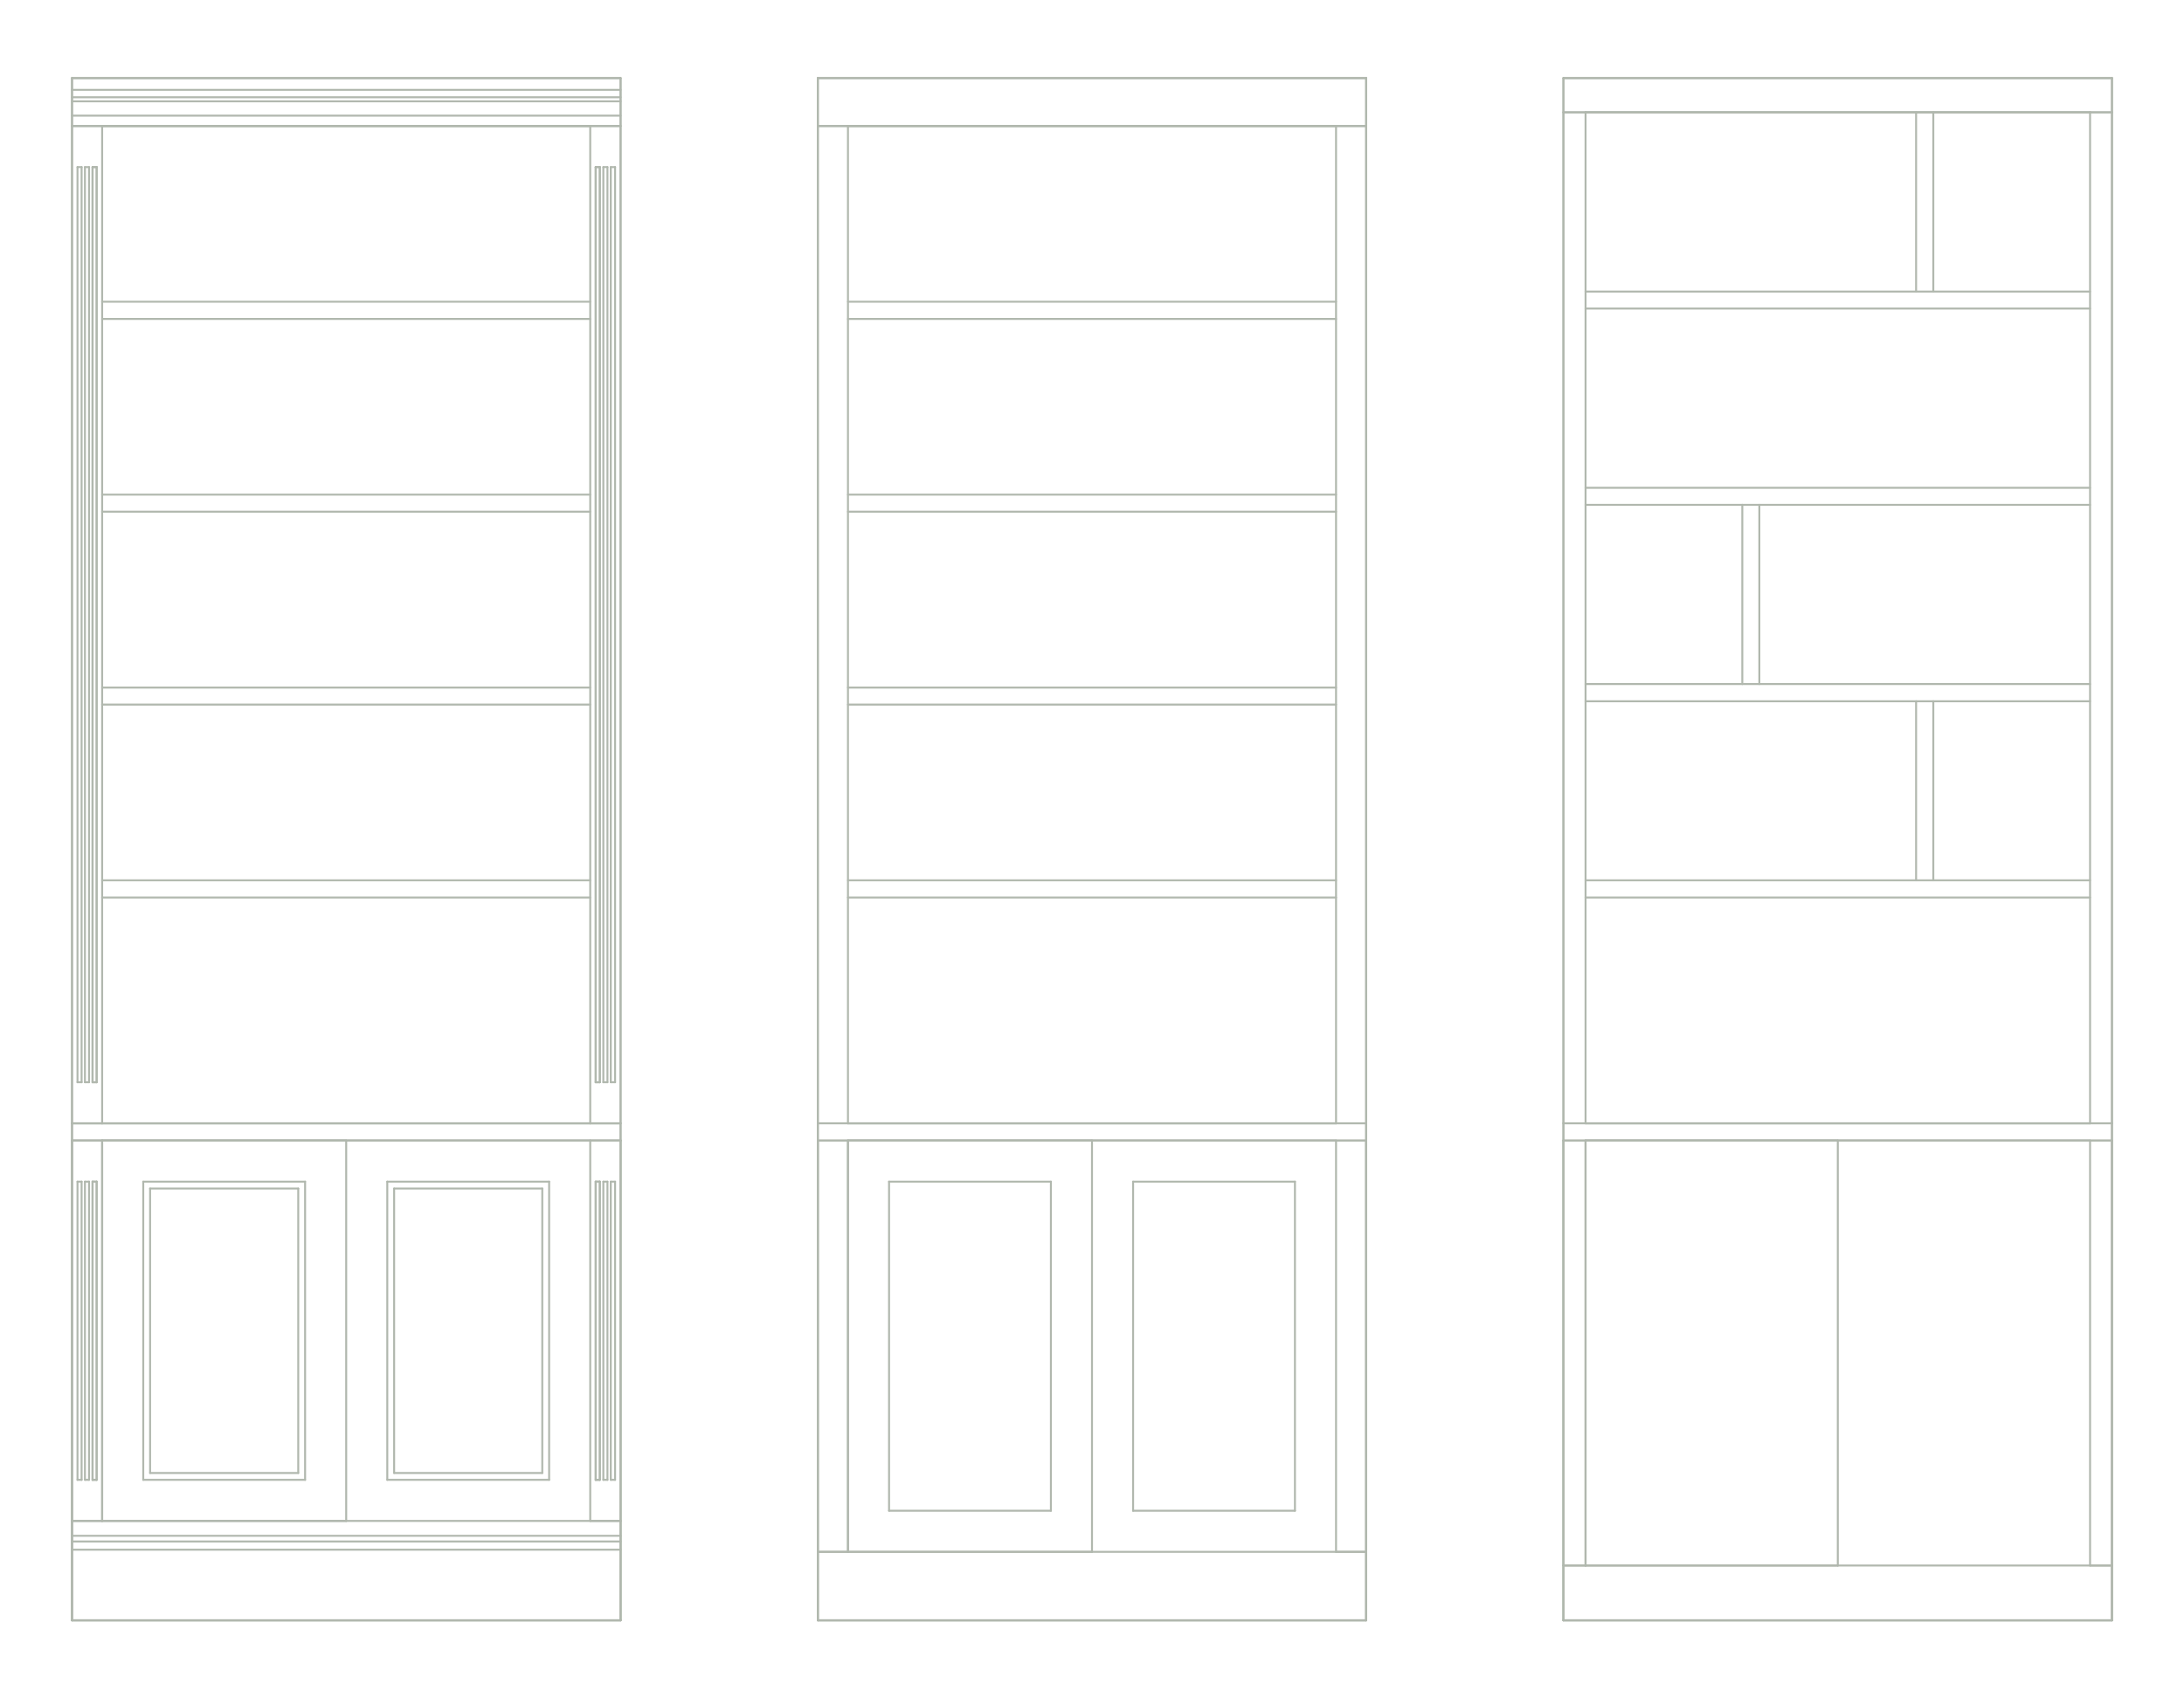 <?xml version="1.0" encoding="utf-8"?>
<!-- Generator: Adobe Illustrator 25.4.1, SVG Export Plug-In . SVG Version: 6.00 Build 0)  -->
<svg version="1.1" id="Lager_1" xmlns="http://www.w3.org/2000/svg" xmlns:xlink="http://www.w3.org/1999/xlink" x="0px" y="0px"
	 viewBox="0 0 1116 868" style="enable-background:new 0 0 1116 868;" xml:space="preserve">
<style type="text/css">
	.st0{fill:none;stroke:#B1B8AE;stroke-linecap:round;stroke-linejoin:round;}
</style>
<g>
	<line class="st0" x1="36.8" y1="828.1" x2="317.1" y2="828.1"/>
	<line class="st0" x1="317.1" y1="828.1" x2="317.1" y2="39.9"/>
	<line class="st0" x1="317.1" y1="39.9" x2="36.8" y2="39.9"/>
	<line class="st0" x1="36.8" y1="39.9" x2="36.8" y2="828.1"/>
	<line class="st0" x1="36.8" y1="828.1" x2="317.1" y2="828.1"/>
	<line class="st0" x1="317.1" y1="828.1" x2="317.1" y2="582.9"/>
	<line class="st0" x1="317.1" y1="582.9" x2="36.8" y2="582.9"/>
	<line class="st0" x1="36.8" y1="582.9" x2="36.8" y2="828.1"/>
	<line class="st0" x1="36.8" y1="39.9" x2="317.1" y2="39.9"/>
	<line class="st0" x1="317.1" y1="39.9" x2="317.1" y2="64.4"/>
	<line class="st0" x1="317.1" y1="64.4" x2="36.8" y2="64.4"/>
	<line class="st0" x1="36.8" y1="64.4" x2="36.8" y2="39.9"/>
	<line class="st0" x1="36.8" y1="828.1" x2="317.1" y2="828.1"/>
	<line class="st0" x1="317.1" y1="828.1" x2="317.1" y2="777.3"/>
	<line class="st0" x1="317.1" y1="777.3" x2="36.8" y2="777.3"/>
	<line class="st0" x1="36.8" y1="777.3" x2="36.8" y2="828.1"/>
	<line class="st0" x1="317.1" y1="582.9" x2="36.8" y2="582.9"/>
	<line class="st0" x1="36.8" y1="582.9" x2="36.8" y2="574.1"/>
	<line class="st0" x1="36.8" y1="574.1" x2="317.1" y2="574.1"/>
	<line class="st0" x1="317.1" y1="574.1" x2="317.1" y2="582.9"/>
	<line class="st0" x1="36.8" y1="574.1" x2="52.2" y2="574.1"/>
	<line class="st0" x1="52.2" y1="574.1" x2="52.2" y2="64.4"/>
	<line class="st0" x1="52.2" y1="64.4" x2="36.8" y2="64.4"/>
	<line class="st0" x1="36.8" y1="64.4" x2="36.8" y2="574.1"/>
	<line class="st0" x1="317.1" y1="64.4" x2="301.6" y2="64.4"/>
	<line class="st0" x1="301.6" y1="64.4" x2="301.6" y2="574.1"/>
	<line class="st0" x1="301.6" y1="574.1" x2="317.1" y2="574.1"/>
	<line class="st0" x1="317.1" y1="574.1" x2="317.1" y2="64.4"/>
	<line class="st0" x1="317.1" y1="777.3" x2="301.6" y2="777.3"/>
	<line class="st0" x1="301.6" y1="777.3" x2="301.6" y2="582.9"/>
	<line class="st0" x1="301.6" y1="582.9" x2="317.1" y2="582.9"/>
	<line class="st0" x1="317.1" y1="582.9" x2="317.1" y2="777.3"/>
	<line class="st0" x1="36.8" y1="777.3" x2="52.2" y2="777.3"/>
	<line class="st0" x1="52.2" y1="777.3" x2="52.2" y2="582.9"/>
	<line class="st0" x1="52.2" y1="582.9" x2="36.8" y2="582.9"/>
	<line class="st0" x1="36.8" y1="582.9" x2="36.8" y2="777.3"/>
	<line class="st0" x1="36.8" y1="59.1" x2="317.1" y2="59.1"/>
	<line class="st0" x1="36.8" y1="51.8" x2="317.1" y2="51.8"/>
	<line class="st0" x1="36.8" y1="49.7" x2="317.1" y2="49.7"/>
	<line class="st0" x1="36.8" y1="45.9" x2="317.1" y2="45.9"/>
	<line class="st0" x1="36.8" y1="787.8" x2="317.1" y2="787.8"/>
	<line class="st0" x1="36.8" y1="792" x2="317.1" y2="792"/>
	<line class="st0" x1="36.8" y1="784.9" x2="317.1" y2="784.9"/>
	<line class="st0" x1="52.2" y1="777.3" x2="176.9" y2="777.3"/>
	<line class="st0" x1="176.9" y1="777.3" x2="176.9" y2="582.9"/>
	<line class="st0" x1="176.9" y1="582.9" x2="52.2" y2="582.9"/>
	<line class="st0" x1="52.2" y1="582.9" x2="52.2" y2="777.3"/>
	<line class="st0" x1="52.2" y1="574.1" x2="301.6" y2="574.1"/>
	<line class="st0" x1="301.6" y1="582.9" x2="52.2" y2="582.9"/>
	<line class="st0" x1="52.2" y1="449.9" x2="301.6" y2="449.9"/>
	<line class="st0" x1="301.6" y1="458.7" x2="52.2" y2="458.7"/>
	<line class="st0" x1="301.6" y1="64.4" x2="52.2" y2="64.4"/>
	<line class="st0" x1="73.2" y1="756.3" x2="155.9" y2="756.3"/>
	<line class="st0" x1="155.9" y1="756.3" x2="155.9" y2="603.9"/>
	<line class="st0" x1="155.9" y1="603.9" x2="73.2" y2="603.9"/>
	<line class="st0" x1="73.2" y1="603.9" x2="73.2" y2="756.3"/>
	<line class="st0" x1="197.9" y1="756.3" x2="280.6" y2="756.3"/>
	<line class="st0" x1="280.6" y1="756.3" x2="280.6" y2="603.9"/>
	<line class="st0" x1="280.6" y1="603.9" x2="197.9" y2="603.9"/>
	<line class="st0" x1="197.9" y1="603.9" x2="197.9" y2="756.3"/>
	<line class="st0" x1="76.7" y1="752.8" x2="152.4" y2="752.8"/>
	<line class="st0" x1="152.4" y1="752.8" x2="152.4" y2="607.4"/>
	<line class="st0" x1="152.4" y1="607.4" x2="76.7" y2="607.4"/>
	<line class="st0" x1="76.7" y1="607.4" x2="76.7" y2="752.8"/>
	<line class="st0" x1="277.1" y1="752.8" x2="201.4" y2="752.8"/>
	<line class="st0" x1="201.4" y1="752.8" x2="201.4" y2="607.4"/>
	<line class="st0" x1="201.4" y1="607.4" x2="277.1" y2="607.4"/>
	<line class="st0" x1="277.1" y1="607.4" x2="277.1" y2="752.8"/>
	<line class="st0" x1="49.4" y1="756.3" x2="47.3" y2="756.3"/>
	<line class="st0" x1="47.3" y1="756.3" x2="47.3" y2="603.9"/>
	<line class="st0" x1="47.3" y1="603.9" x2="49.4" y2="603.9"/>
	<line class="st0" x1="49.4" y1="603.9" x2="49.4" y2="756.3"/>
	<line class="st0" x1="39.6" y1="756.3" x2="41.7" y2="756.3"/>
	<line class="st0" x1="41.7" y1="756.3" x2="41.7" y2="603.9"/>
	<line class="st0" x1="41.7" y1="603.9" x2="39.6" y2="603.9"/>
	<line class="st0" x1="39.6" y1="603.9" x2="39.6" y2="756.3"/>
	<line class="st0" x1="43.4" y1="756.3" x2="45.5" y2="756.3"/>
	<line class="st0" x1="45.5" y1="756.3" x2="45.5" y2="603.9"/>
	<line class="st0" x1="45.5" y1="603.9" x2="43.4" y2="603.9"/>
	<line class="st0" x1="43.4" y1="603.9" x2="43.4" y2="756.3"/>
	<line class="st0" x1="47.3" y1="756.3" x2="49.4" y2="756.3"/>
	<line class="st0" x1="49.4" y1="756.3" x2="49.4" y2="603.9"/>
	<line class="st0" x1="49.4" y1="603.9" x2="47.3" y2="603.9"/>
	<line class="st0" x1="47.3" y1="603.9" x2="47.3" y2="756.3"/>
	<line class="st0" x1="304.4" y1="756.3" x2="306.5" y2="756.3"/>
	<line class="st0" x1="306.5" y1="756.3" x2="306.5" y2="603.9"/>
	<line class="st0" x1="306.5" y1="603.9" x2="304.4" y2="603.9"/>
	<line class="st0" x1="304.4" y1="603.9" x2="304.4" y2="756.3"/>
	<line class="st0" x1="314.3" y1="756.3" x2="312.1" y2="756.3"/>
	<line class="st0" x1="312.1" y1="756.3" x2="312.1" y2="603.9"/>
	<line class="st0" x1="312.1" y1="603.9" x2="314.3" y2="603.9"/>
	<line class="st0" x1="314.3" y1="603.9" x2="314.3" y2="756.3"/>
	<line class="st0" x1="310.4" y1="756.3" x2="308.3" y2="756.3"/>
	<line class="st0" x1="308.3" y1="756.3" x2="308.3" y2="603.9"/>
	<line class="st0" x1="308.3" y1="603.9" x2="310.4" y2="603.9"/>
	<line class="st0" x1="310.4" y1="603.9" x2="310.4" y2="756.3"/>
	<line class="st0" x1="306.5" y1="756.3" x2="304.4" y2="756.3"/>
	<line class="st0" x1="304.4" y1="756.3" x2="304.4" y2="603.9"/>
	<line class="st0" x1="304.4" y1="603.9" x2="306.5" y2="603.9"/>
	<line class="st0" x1="306.5" y1="603.9" x2="306.5" y2="756.3"/>
	<line class="st0" x1="304.4" y1="553.1" x2="306.5" y2="553.1"/>
	<line class="st0" x1="306.5" y1="553.1" x2="306.5" y2="85.4"/>
	<line class="st0" x1="306.5" y1="85.4" x2="304.4" y2="85.4"/>
	<line class="st0" x1="304.4" y1="85.4" x2="304.4" y2="553.1"/>
	<line class="st0" x1="314.3" y1="553.1" x2="312.1" y2="553.1"/>
	<line class="st0" x1="312.1" y1="553.1" x2="312.1" y2="85.4"/>
	<line class="st0" x1="312.1" y1="85.4" x2="314.3" y2="85.4"/>
	<line class="st0" x1="314.3" y1="85.4" x2="314.3" y2="553.1"/>
	<line class="st0" x1="310.4" y1="553.1" x2="308.3" y2="553.1"/>
	<line class="st0" x1="308.3" y1="553.1" x2="308.3" y2="85.4"/>
	<line class="st0" x1="308.3" y1="85.4" x2="310.4" y2="85.4"/>
	<line class="st0" x1="310.4" y1="85.4" x2="310.4" y2="553.1"/>
	<line class="st0" x1="306.5" y1="553.1" x2="304.4" y2="553.1"/>
	<line class="st0" x1="304.4" y1="553.1" x2="304.4" y2="85.4"/>
	<line class="st0" x1="304.4" y1="85.4" x2="306.5" y2="85.4"/>
	<line class="st0" x1="306.5" y1="85.4" x2="306.5" y2="553.1"/>
	<line class="st0" x1="49.4" y1="553.1" x2="47.3" y2="553.1"/>
	<line class="st0" x1="47.3" y1="553.1" x2="47.3" y2="85.4"/>
	<line class="st0" x1="47.3" y1="85.4" x2="49.4" y2="85.4"/>
	<line class="st0" x1="49.4" y1="85.4" x2="49.4" y2="553.1"/>
	<line class="st0" x1="39.6" y1="553.1" x2="41.7" y2="553.1"/>
	<line class="st0" x1="41.7" y1="553.1" x2="41.7" y2="85.4"/>
	<line class="st0" x1="41.7" y1="85.4" x2="39.6" y2="85.4"/>
	<line class="st0" x1="39.6" y1="85.4" x2="39.6" y2="553.1"/>
	<line class="st0" x1="43.4" y1="553.1" x2="45.5" y2="553.1"/>
	<line class="st0" x1="45.5" y1="553.1" x2="45.5" y2="85.4"/>
	<line class="st0" x1="45.5" y1="85.4" x2="43.4" y2="85.4"/>
	<line class="st0" x1="43.4" y1="85.4" x2="43.4" y2="553.1"/>
	<line class="st0" x1="47.3" y1="553.1" x2="49.4" y2="553.1"/>
	<line class="st0" x1="49.4" y1="553.1" x2="49.4" y2="85.4"/>
	<line class="st0" x1="49.4" y1="85.4" x2="47.3" y2="85.4"/>
	<line class="st0" x1="47.3" y1="85.4" x2="47.3" y2="553.1"/>
	<line class="st0" x1="52.2" y1="351.4" x2="301.6" y2="351.4"/>
	<line class="st0" x1="301.6" y1="360.1" x2="52.2" y2="360.1"/>
	<line class="st0" x1="52.2" y1="252.8" x2="301.6" y2="252.8"/>
	<line class="st0" x1="301.6" y1="261.5" x2="52.2" y2="261.5"/>
	<line class="st0" x1="52.2" y1="154.2" x2="301.6" y2="154.2"/>
	<line class="st0" x1="301.6" y1="163" x2="52.2" y2="163"/>
	<line class="st0" x1="301.6" y1="64.4" x2="52.2" y2="64.4"/>
	<line class="st0" x1="417.9" y1="828.1" x2="698.1" y2="828.1"/>
	<line class="st0" x1="698.1" y1="828.1" x2="698.1" y2="39.9"/>
	<line class="st0" x1="698.1" y1="39.9" x2="417.9" y2="39.9"/>
	<line class="st0" x1="417.9" y1="39.9" x2="417.9" y2="828.1"/>
	<line class="st0" x1="417.9" y1="828.1" x2="698.1" y2="828.1"/>
	<line class="st0" x1="698.1" y1="828.1" x2="698.1" y2="582.9"/>
	<line class="st0" x1="698.1" y1="582.9" x2="417.9" y2="582.9"/>
	<line class="st0" x1="417.9" y1="582.9" x2="417.9" y2="828.1"/>
	<line class="st0" x1="417.9" y1="39.9" x2="698.1" y2="39.9"/>
	<line class="st0" x1="698.1" y1="39.9" x2="698.1" y2="64.4"/>
	<line class="st0" x1="698.1" y1="64.4" x2="417.9" y2="64.4"/>
	<line class="st0" x1="417.9" y1="64.4" x2="417.9" y2="39.9"/>
	<line class="st0" x1="417.9" y1="828.1" x2="698.1" y2="828.1"/>
	<line class="st0" x1="698.1" y1="828.1" x2="698.1" y2="793.1"/>
	<line class="st0" x1="698.1" y1="793.1" x2="417.9" y2="793.1"/>
	<line class="st0" x1="417.9" y1="793.1" x2="417.9" y2="828.1"/>
	<line class="st0" x1="698.1" y1="582.9" x2="417.9" y2="582.9"/>
	<line class="st0" x1="417.9" y1="582.9" x2="417.9" y2="574.1"/>
	<line class="st0" x1="417.9" y1="574.1" x2="698.1" y2="574.1"/>
	<line class="st0" x1="698.1" y1="574.1" x2="698.1" y2="582.9"/>
	<line class="st0" x1="433.3" y1="574.1" x2="433.3" y2="64.4"/>
	<line class="st0" x1="433.3" y1="64.4" x2="417.9" y2="64.4"/>
	<line class="st0" x1="417.9" y1="64.4" x2="417.9" y2="574.1"/>
	<line class="st0" x1="698.1" y1="64.4" x2="682.7" y2="64.4"/>
	<line class="st0" x1="682.7" y1="64.4" x2="682.7" y2="574.1"/>
	<line class="st0" x1="698.1" y1="574.1" x2="698.1" y2="64.4"/>
	<line class="st0" x1="698.1" y1="793.1" x2="682.7" y2="793.1"/>
	<line class="st0" x1="682.7" y1="793.1" x2="682.7" y2="582.9"/>
	<line class="st0" x1="698.1" y1="582.9" x2="698.1" y2="793.1"/>
	<line class="st0" x1="417.9" y1="793.1" x2="433.3" y2="793.1"/>
	<line class="st0" x1="433.3" y1="793.1" x2="433.3" y2="582.9"/>
	<line class="st0" x1="417.9" y1="582.9" x2="417.9" y2="793.1"/>
	<line class="st0" x1="433.3" y1="793.1" x2="558" y2="793.1"/>
	<line class="st0" x1="558" y1="793.1" x2="558" y2="582.9"/>
	<line class="st0" x1="558" y1="582.9" x2="433.3" y2="582.9"/>
	<line class="st0" x1="433.3" y1="582.9" x2="433.3" y2="793.1"/>
	<line class="st0" x1="433.3" y1="574.1" x2="682.7" y2="574.1"/>
	<line class="st0" x1="682.7" y1="582.9" x2="433.3" y2="582.9"/>
	<line class="st0" x1="433.3" y1="449.9" x2="682.7" y2="449.9"/>
	<line class="st0" x1="682.7" y1="458.7" x2="433.3" y2="458.7"/>
	<line class="st0" x1="682.7" y1="64.4" x2="433.3" y2="64.4"/>
	<line class="st0" x1="454.3" y1="772.1" x2="537" y2="772.1"/>
	<line class="st0" x1="537" y1="772.1" x2="537" y2="603.9"/>
	<line class="st0" x1="537" y1="603.9" x2="454.3" y2="603.9"/>
	<line class="st0" x1="454.3" y1="603.9" x2="454.3" y2="772.1"/>
	<line class="st0" x1="579" y1="772.1" x2="661.7" y2="772.1"/>
	<line class="st0" x1="661.7" y1="772.1" x2="661.7" y2="603.9"/>
	<line class="st0" x1="661.7" y1="603.9" x2="579" y2="603.9"/>
	<line class="st0" x1="579" y1="603.9" x2="579" y2="772.1"/>
	<line class="st0" x1="433.3" y1="351.4" x2="682.7" y2="351.4"/>
	<line class="st0" x1="682.7" y1="360.1" x2="433.3" y2="360.1"/>
	<line class="st0" x1="433.3" y1="252.8" x2="682.7" y2="252.8"/>
	<line class="st0" x1="682.7" y1="261.5" x2="433.3" y2="261.5"/>
	<line class="st0" x1="433.3" y1="154.2" x2="682.7" y2="154.2"/>
	<line class="st0" x1="682.7" y1="163" x2="433.3" y2="163"/>
	<line class="st0" x1="682.7" y1="64.4" x2="433.3" y2="64.4"/>
	<line class="st0" x1="798.9" y1="828.1" x2="1079.2" y2="828.1"/>
	<line class="st0" x1="1079.2" y1="828.1" x2="1079.2" y2="39.9"/>
	<line class="st0" x1="1079.2" y1="39.9" x2="798.9" y2="39.9"/>
	<line class="st0" x1="798.9" y1="39.9" x2="798.9" y2="828.1"/>
	<line class="st0" x1="798.9" y1="828.1" x2="1079.2" y2="828.1"/>
	<line class="st0" x1="1079.2" y1="828.1" x2="1079.2" y2="582.9"/>
	<line class="st0" x1="1079.2" y1="582.9" x2="798.9" y2="582.9"/>
	<line class="st0" x1="798.9" y1="582.9" x2="798.9" y2="828.1"/>
	<line class="st0" x1="798.9" y1="39.9" x2="1079.2" y2="39.9"/>
	<line class="st0" x1="1079.2" y1="39.9" x2="1079.2" y2="57.4"/>
	<line class="st0" x1="1079.2" y1="57.4" x2="798.9" y2="57.4"/>
	<line class="st0" x1="798.9" y1="57.4" x2="798.9" y2="39.9"/>
	<line class="st0" x1="798.9" y1="828.1" x2="1079.2" y2="828.1"/>
	<line class="st0" x1="1079.2" y1="828.1" x2="1079.2" y2="800.1"/>
	<line class="st0" x1="1079.2" y1="800.1" x2="798.9" y2="800.1"/>
	<line class="st0" x1="798.9" y1="800.1" x2="798.9" y2="828.1"/>
	<line class="st0" x1="1079.2" y1="582.9" x2="798.9" y2="582.9"/>
	<line class="st0" x1="798.9" y1="582.9" x2="798.9" y2="574.1"/>
	<line class="st0" x1="798.9" y1="574.1" x2="1079.2" y2="574.1"/>
	<line class="st0" x1="1079.2" y1="574.1" x2="1079.2" y2="582.9"/>
	<line class="st0" x1="810.2" y1="574.1" x2="810.2" y2="57.4"/>
	<line class="st0" x1="810.2" y1="57.4" x2="798.9" y2="57.4"/>
	<line class="st0" x1="798.9" y1="57.4" x2="798.9" y2="574.1"/>
	<line class="st0" x1="1079.2" y1="57.4" x2="1068" y2="57.4"/>
	<line class="st0" x1="1068" y1="57.4" x2="1068" y2="574.1"/>
	<line class="st0" x1="1079.2" y1="574.1" x2="1079.2" y2="57.4"/>
	<line class="st0" x1="1079.2" y1="800.1" x2="1068" y2="800.1"/>
	<line class="st0" x1="1068" y1="800.1" x2="1068" y2="582.9"/>
	<line class="st0" x1="1079.2" y1="582.9" x2="1079.2" y2="800.1"/>
	<line class="st0" x1="798.9" y1="800.1" x2="810.2" y2="800.1"/>
	<line class="st0" x1="810.2" y1="800.1" x2="810.2" y2="582.9"/>
	<line class="st0" x1="798.9" y1="582.9" x2="798.9" y2="800.1"/>
	<line class="st0" x1="810.2" y1="800.1" x2="939.1" y2="800.1"/>
	<line class="st0" x1="939.1" y1="800.1" x2="939.1" y2="582.9"/>
	<line class="st0" x1="939.1" y1="582.9" x2="810.2" y2="582.9"/>
	<line class="st0" x1="810.2" y1="582.9" x2="810.2" y2="800.1"/>
	<line class="st0" x1="810.2" y1="574.1" x2="1068" y2="574.1"/>
	<line class="st0" x1="1068" y1="582.9" x2="810.2" y2="582.9"/>
	<line class="st0" x1="810.2" y1="449.9" x2="1068" y2="449.9"/>
	<line class="st0" x1="1068" y1="458.7" x2="810.2" y2="458.7"/>
	<line class="st0" x1="1068" y1="57.4" x2="810.2" y2="57.4"/>
	<line class="st0" x1="1068" y1="57.4" x2="810.2" y2="57.4"/>
	<line class="st0" x1="810.2" y1="349.6" x2="1068" y2="349.6"/>
	<line class="st0" x1="1068" y1="358.4" x2="810.2" y2="358.4"/>
	<line class="st0" x1="810.2" y1="249.3" x2="1068" y2="249.3"/>
	<line class="st0" x1="1068" y1="258" x2="810.2" y2="258"/>
	<line class="st0" x1="810.2" y1="149" x2="1068" y2="149"/>
	<line class="st0" x1="1068" y1="157.7" x2="810.2" y2="157.7"/>
	<line class="st0" x1="987.9" y1="449.9" x2="987.9" y2="358.4"/>
	<line class="st0" x1="979.1" y1="358.4" x2="979.1" y2="449.9"/>
	<line class="st0" x1="899" y1="349.6" x2="899" y2="258"/>
	<line class="st0" x1="890.3" y1="258" x2="890.3" y2="349.6"/>
	<line class="st0" x1="987.9" y1="149" x2="987.9" y2="57.4"/>
	<line class="st0" x1="979.1" y1="57.4" x2="979.1" y2="149"/>
</g>
</svg>
